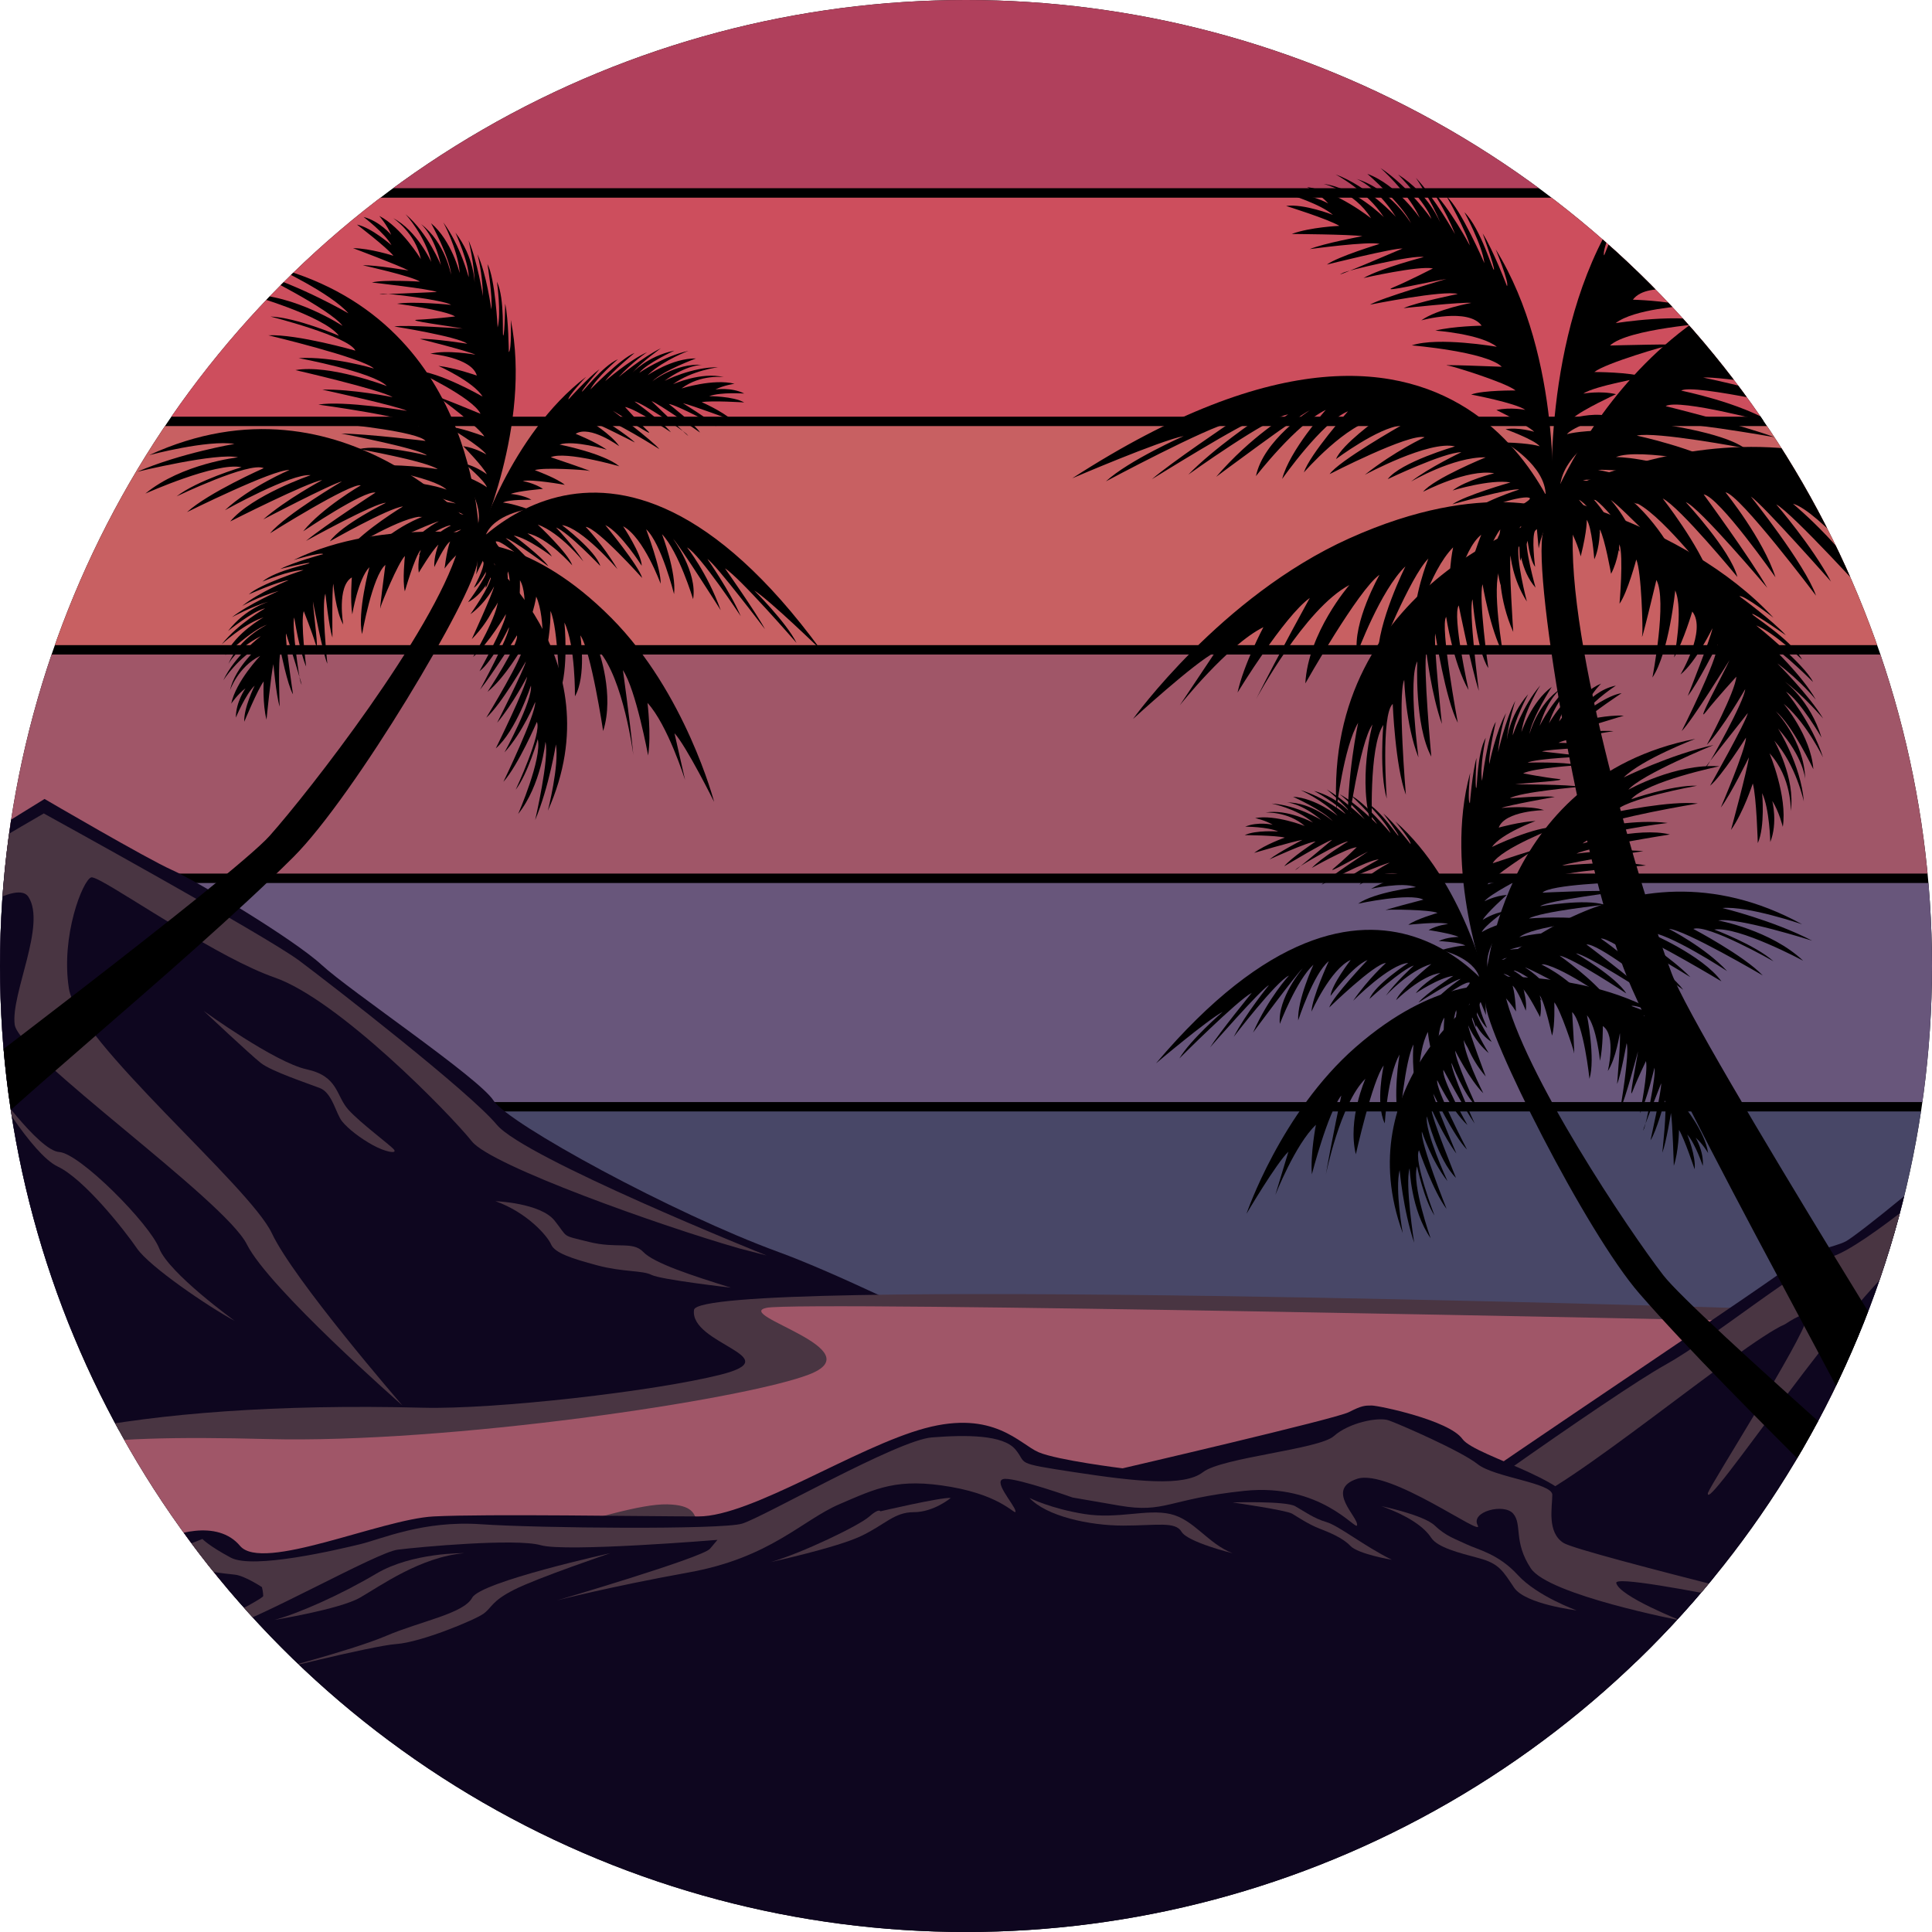 <?xml version="1.0" encoding="utf-8"?>
<svg xmlns="http://www.w3.org/2000/svg" enable-background="new 0 0 2719.2 2719.2" viewBox="0 0 2719.2 2719.2">
  <rect display="none" height="3547" width="5320" x="-1300.4" y="-413.9"/>
  <defs>
    <circle cx="1359.6" cy="1359.6" id="a" r="1359.6"/>
  </defs>
  <clipPath id="b">
    <use href="#a" overflow="visible"/>
  </clipPath>
  <circle clip-path="url(#b)" cx="1359.6" cy="1359.6" r="1359.6"/>
  <rect clip-path="url(#b)" fill="#b0405c" height="308.3" width="3206.3" x="3.7" y="-43.4"/>
  <rect clip-path="url(#b)" fill="#cd4e5d" height="308.3" width="3206.3" y="278.2"/>
  <rect clip-path="url(#b)" fill="#c86062" height="308.3" width="3206.3" x="-3.7" y="599.7"/>
  <rect clip-path="url(#b)" fill="#a05668" height="308.3" width="3206.3" x="-7.3" y="921.2"/>
  <rect clip-path="url(#b)" fill="#68567b" height="308.3" width="3257.8" x="-62.4" y="1242.8"/>
  <rect clip-path="url(#b)" fill="#484767" height="308.3" width="3206.3" x="-14.7" y="1564.3"/>
  <g clip-path="url(#b)">
    <path d="M1040.2,1757.1c-97.9-25.9-350.8-97-396.9-150.4c-57.4-66.5-178.7-156.5-208-185.8&#xD;&#xA;					c-29.3-29.3-121.3-64.6-156.5-78.2c-35.2-13.7-150.6-107.6-150.6-107.6l13,4.8c41.5,21.6,167.9,109.2,245.2,136.1&#xD;&#xA;					c90,31.3,246.5,191.6,277.8,230.8C691.5,1640.8,930.5,1725.6,1040.2,1757.1z" fill="#432802"/>
    <path d="M566.3,1978.3L566.3,1978.3c-4.7-5.4-153-177-183.8-242.5c-31.3-66.5-273.9-270-285.6-344.3&#xD;&#xA;					c-11.7-74.3,19.6-152.6,31.3-156.5c0,0-35.2,118.7-23.5,146.1c11.7,27.4,116.1,155.2,206.1,250.4&#xD;&#xA;					c90,95.2,97.8,130.4,112.2,152.6C437.2,1806,564.4,1975.6,566.3,1978.3z" fill="#432802"/>
    <path d="M-1086.6,1925.5c0,0,175.4-132.4,192.4-148c17-15.6,460.4-310.4,469.5-322.1&#xD;&#xA;						c9.1-11.7,51.5-18.3,67.8-26.7c16.3-8.5,139.9-108.6,165.3-137.9c25.4-29.3,154.5-102.7,170.2-113.5&#xD;&#xA;						c15.6-10.8,84.1-52.8,84.1-52.8s143.8,84.1,179,99.8c35.2,15.6,172.1,97.8,211.3,134c39.1,36.2,221.1,158.5,241.6,190.7&#xD;&#xA;						c20.5,32.3,253.3,159.2,401,213.1s499.8,239.8,499.8,239.8l-2848.3,23.5C-1252.9,2025.3-1108.2,1927.5-1086.6,1925.5z" fill="#0e061f"/>
    <path d="M286.7,1422.8c0,0,99.8,72.4,144.8,82.2c45,9.8,41.1,37.1,58.7,56.7c17.6,19.6,60.6,50.9,64.6,56.7&#xD;&#xA;						c3.9,5.9-12.7,2.9-30.3-6.8c-17.6-9.8-34.2-22.5-43-33.3c-8.8-10.8-13.7-40.1-31.3-46.9c-17.6-6.8-68.5-23.7-83.1-35.3&#xD;&#xA;						C352.2,1484.4,286.7,1422.8,286.7,1422.8z" fill="#493542"/>
    <path d="M1078.9,1767L1078.9,1767c-1.1-0.3-15.6-3.9-38.6-10c-109.8-31.4-348.7-116.3-376-150.4&#xD;&#xA;						c-31.3-39.2-187.8-199.5-277.8-230.8c-77.3-26.9-203.7-114.4-245.2-136.1c-6.8-3.6-11.3-5.3-13-4.8&#xD;&#xA;						c-11.7,3.9-43,82.2-31.3,156.5c11.7,74.3,254.3,277.8,285.6,344.3c30.8,65.5,179.2,237.1,183.8,242.4l0.1,0.1c0,0,0,0,0,0&#xD;&#xA;						c-2.9-2.5-188-164.8-219.1-226.9c-31.3-62.6-320.8-266.1-326.7-309.1c-5.8-43,45-140.8,19.2-180&#xD;&#xA;						c-25.7-39.1-212.9,121.3-299,176.1c-86.1,54.8-297.3,379.5-291.6,344.3c4.8-13.3,133.1-215,139-245.4c1.9-10-11.2-4.7-30.5,8&#xD;&#xA;						c-60.9,26.2-314.9,241.5-374.2,253.1c-59.5,11.6-242.9,121.7-248.6,125.1l-0.1,0.1c78.3-66.6,383.4-281.7,453.8-320.8&#xD;&#xA;						c70.4-39.1,191.7-140.9,234.7-152.6c43-11.7,187.8-133,211.3-160.7c23.5-27.7,226.9-144.5,226.9-144.5s313,172.2,359.9,207.4&#xD;&#xA;						c46.9,35.2,238.7,183.9,277.8,230.8C738.2,1629.8,1073.3,1764.8,1078.9,1767z" fill="#493542"/>
    <path d="M-89.6,1401.9c-4.6-3.1-103,44.3-106.9,66.5c-3.9,22.2-36.5,62.4-43,76.9c-6.5,14.4-91.3,180-134.3,221.8&#xD;&#xA;						c-43,41.7,45.6-20.9,65.2-54.8c19.6-33.9,80.9-151.4,97.8-167c17-15.6,28.7-50.8,39.1-71.7C-161.3,1452.8-70,1415-89.6,1401.9z" fill="#493542"/>
    <path d="M-14.6,1522.1c0,0,58.7,102.2,95.9,119.8c37.2,17.6,93.9,89.5,111.5,115.2c17.6,25.7,101,82.4,137.6,102&#xD;&#xA;						c0,0-92.6-67-106.3-102c-13.7-35-111.8-133.9-140.8-135.7C54.2,1619.6-14.6,1522.1-14.6,1522.1z" fill="#493542"/>
    <path d="M-105.6,1538.8c0,0-62.6,115.2-74.3,144.7c-11.7,29.5-190.1,180.1-251.5,201.6s-157.3,86.1-182.7,90&#xD;&#xA;						c-25.4,3.9,91.9-23.5,135-41.1c43-17.6,78.6-41.1,117.5-56.7c39-15.6,127-100.5,150.5-116.8&#xD;&#xA;						C-187.7,1744.2-109.5,1597.4-105.6,1538.8z" fill="#493542"/>
    <path d="M697.3,1690.6c0,0,63.2,2.4,83.2,27.3c20,25,8.3,20,48.3,30c39.9,10,61.6-1.5,76.6,14.2&#xD;&#xA;						c15,15.7,68.2,33.1,123.2,50.2c0,0-98.2-11.2-111.5-17.9c-13.3-6.7-39.9-3.7-76.6-13.5c-36.6-9.8-59.9-17.6-64.9-29.5&#xD;&#xA;						C770.5,1739.5,741.8,1706.4,697.3,1690.6z" fill="#493542"/>
  </g>
  <path clip-path="url(#b)" d="M2435,1840.7c0,0-1451.5-45.4-1458.2,2.9c-6.6,48.3,135.5,66.4,37.3,91.2c-92.7,23.4-317.3,49.1-418.8,46.5&#xD;&#xA;				c-828.8-21.3-986.9,261.3-123.4,272.7c484.7,6.4,1418.5,39.3,1500.6,29.5S2939.9,2009.1,2435,1840.7z" fill="#493542"/>
  <path clip-path="url(#b)" d="M2454.5,1859c0,0-1328.4-28.5-1375.7-18.3c-47.3,10.1,152.8,58.6,59.2,94.1&#xD;&#xA;				c-93.6,35.5-506.7,97.2-761.6,90.6c-255-6.7-384,7.8-391.1,85.9c-6.1,68.3,338.5,131.3,505,111.6&#xD;&#xA;				c171.7-20.3,375.4-107.1,448.6-105.6s9,52.5,89.5,41.5c80.5-11,206.4-45.2,274.2-47.5c67.8-2.2,265.2,50.6,344,0&#xD;&#xA;				s285.6-74.6,333.7-76.5c48.1-1.9,78.3,38.3,157.7,82.2c79.4,43.9,317.7-51.5,357.6-116.4S2454.5,1859,2454.5,1859z" fill="#a05668"/>
  <g clip-path="url(#b)">
    <path d="M1867.9,2244.1c0,0,175.4-132.4,192.4-148c17-15.6,460.4-310.4,469.5-322.1c9.1-11.7,51.5-18.3,67.8-26.7&#xD;&#xA;					s139.9-108.6,165.3-137.9c25.4-29.3,154.5-102.7,170.2-113.5c15.6-10.8,84.1-52.8,84.1-52.8s143.8,84.1,179,99.8&#xD;&#xA;					c35.2,15.6,172.1,97.8,211.3,134c39.1,36.2,221.1,158.5,241.6,190.7c20.5,32.3,253.3,159.2,401,213.1&#xD;&#xA;					c147.7,53.9,499.8,239.8,499.8,239.8l-2848.3,23.5C1701.6,2343.9,1846.4,2246.1,1867.9,2244.1z" fill="#0e061f"/>
    <path d="M3241.2,1741.4c0,0,99.8,72.4,144.8,82.2c45,9.8,41.1,37.1,58.7,56.7c17.6,19.6,60.6,50.9,64.6,56.7&#xD;&#xA;					c3.9,5.9-12.7,2.9-30.3-6.8c-17.6-9.8-34.2-22.5-43-33.3c-8.8-10.8-13.7-40.1-31.3-46.9c-17.6-6.8-68.5-23.7-83.1-35.3&#xD;&#xA;					C3306.7,1803,3241.2,1741.4,3241.2,1741.4z" fill="#493542"/>
    <path d="M4033.4,2085.6L4033.4,2085.6c-1.1-0.3-15.6-3.9-38.6-10c-109.8-31.4-348.7-116.3-376-150.4&#xD;&#xA;					c-31.3-39.2-187.8-199.5-277.8-230.8c-77.3-26.9-203.7-114.4-245.2-136.1c-6.8-3.6-11.3-5.3-13-4.8&#xD;&#xA;					c-11.7,3.9-43,82.2-31.3,156.5c11.7,74.3,254.3,277.8,285.6,344.3c30.8,65.5,179.2,237.1,183.8,242.4l0.1,0.1c0,0,0,0,0,0&#xD;&#xA;					c-2.9-2.5-188-164.8-219.1-226.9c-31.3-62.6-320.8-266.1-326.7-309.1c-5.8-43,45-140.8,19.2-180&#xD;&#xA;					c-25.7-39.1-212.9,121.3-299,176.1c-86.1,54.8-297.3,379.5-291.6,344.3c4.8-13.3,133.1-215,139-245.4c1.9-10-11.2-4.7-30.5,8&#xD;&#xA;					c-60.9,26.2-314.9,241.5-374.2,253.1c-59.5,11.6-242.9,121.7-248.6,125.1l-0.1,0.1c78.3-66.6,383.4-281.7,453.8-320.8&#xD;&#xA;					c70.4-39.1,191.7-140.9,234.7-152.6c43-11.7,187.8-133,211.3-160.7c23.5-27.7,226.9-144.5,226.9-144.5s313,172.2,359.9,207.4&#xD;&#xA;					c46.9,35.2,238.7,183.9,277.8,230.8C3692.7,1948.3,4027.8,2083.4,4033.4,2085.6z" fill="#493542"/>
    <path d="M2864.9,1720.5c-4.6-3.1-103,44.3-106.9,66.5c-3.9,22.2-36.5,62.4-43,76.9s-91.3,180-134.3,221.8&#xD;&#xA;					c-43,41.7,45.6-20.9,65.2-54.8c19.6-33.9,80.9-151.4,97.8-167s28.7-50.8,39.1-71.7C2793.2,1771.4,2884.5,1733.5,2864.9,1720.5z" fill="#493542"/>
    <path d="M2939.9,1840.7c0,0,58.7,102.2,95.9,119.8c37.2,17.6,93.9,89.5,111.5,115.2s101,82.4,137.6,102&#xD;&#xA;					c0,0-92.6-67-106.3-102c-13.7-35-111.8-133.9-140.8-135.7C3008.7,1938.2,2939.9,1840.7,2939.9,1840.7z" fill="#493542"/>
    <path d="M2848.9,1857.3c0,0-62.6,115.2-74.3,144.7c-11.7,29.5-190.1,180.1-251.5,201.6&#xD;&#xA;					c-61.4,21.5-157.3,86.1-182.7,90c-25.4,3.9,91.9-23.5,135-41.1c43-17.6,78.6-41.1,117.5-56.7c39-15.6,127-100.5,150.5-116.8&#xD;&#xA;					C2766.8,2062.7,2845,1916,2848.9,1857.3z" fill="#493542"/>
    <path d="M3651.8,2009.1c0,0,63.2,2.4,83.2,27.3c20,25,8.3,20,48.3,30c39.9,10,61.6-1.5,76.6,14.2&#xD;&#xA;					s68.2,33.1,123.2,50.2c0,0-98.2-11.2-111.5-17.9c-13.3-6.7-39.9-3.7-76.6-13.5c-36.6-9.8-59.9-17.6-64.9-29.5&#xD;&#xA;					S3696.3,2025,3651.8,2009.1z" fill="#493542"/>
  </g>
  <g clip-path="url(#b)">
    <path d="M672.7,762.3c0,0,76.1-163.8,46.2-312.1c0,0,1.5,42.8-2.8,45.3c0,0-0.3-46.2-5.1-68.1c0,0-0.5,41.8-2.6,44.7&#xD;&#xA;					c-2,2.9,2.7-50.8-9-75.7c0,0,6.3,44.1,1,64.5c0,0-3.5-69.4-14.3-89.2c0,0,7.6,46.8,5.4,63.7c0,0-6.7-50.2-19.6-77.7&#xD;&#xA;					c0,0,7.3,26.2,7.8,59c0,0-7.7-49-20.2-78.3c0,0,8.4,34.5,8.5,60.1c0,0-0.2-36.2-27-71.1c0,0,19.6,43.8,18.6,62.8&#xD;&#xA;					c0,0-11.3-44.3-35.7-77.2c0,0,19.5,36,22.8,68c0.1,1.1,0.2,2.3,0.3,3.4c0,0-11.4-46-40.3-70.2c0,0,26.6,48.3,28.2,72.7&#xD;&#xA;					c0,0-8.1-45.7-42.6-71.8c0,0,18.8,15.4,28.3,58.2c0,0-18-45-49.8-71.8c0,0,28.2,31,36.2,67.2c0,0-20.2-44.3-53.6-61.6&#xD;&#xA;					c0,0,31.4,20.7,38.9,57.5c0,0-27.5-44.9-58.5-60.7c0,0,11.4,13.2,16.8,26.7c0,0-16.3-19.5-38.9-25.2c0,0,29.8,22.5,39.3,39.7&#xD;&#xA;					c0,0-28.3-24.8-48.6-29c0,0,41.6,31.7,51.3,43.9c0,0-32.9-10.6-56.8-10.7c0,0,64.4,24.1,78.2,31.5c0,0-46.7-8-64.4-7.4&#xD;&#xA;					c0,0,69.4,15.4,80.4,23c0,0-51.9-3.2-67.7,1.2c0,0,81.7,9,91.5,13.4c0,0-101.9,4.7-76.5,2.3c6.1-0.6,85.6,8.7,96.6,15.8&#xD;&#xA;					c0,0-52.6-5.4-76.2-1.6c0,0,67.3,8.9,81.8,17.9c0,0-32.5,3.8-52.5,4.6c-19.9,0.8,46.7,9.1,63.1,12.5c0,0-80.9-5.7-96.3-3&#xD;&#xA;					c0,0,89.3,14.1,102.7,24.3c0,0-50-7.8-66.6-6.7c0,0,68.4,17.1,78.1,22.1c0,0-41-7.3-63.4-1.3c0,0,58.1,5,65.4,30.7&#xD;&#xA;					c0,0-31.9-11.2-54-13.6c0,0,49.6,22.3,62.1,43.2c0,0-61.3-35.4-94.7-36.5c0,0,80.8,37.5,91.8,60.7c0,0-76-31.4-58.8-22.8&#xD;&#xA;					c3.6,1.8,56.7,41.9,64.2,54.7c0,0-35.9-13.7-51.5-13.8c0,0,46.3,27.5,54.3,39.2c0,0-15.6-9.5-32.5-11.7c0,0,28,28.7,33.2,39.5&#xD;&#xA;					c0,0-15.8-11.7-31-14.6c0,0,28.3,23.7,31.1,33c0,0-7.7-6.7-37.4-18.7c0,0,36.4,42.1,23.3,75.8&#xD;&#xA;					C658.2,776.6,672.7,762.3,672.7,762.3z"/>
    <path d="M660.9,764c0,0,88.1-6.5,199.6,105.8c104.4,105.1,144.6,258.8,144.6,258.8s-39.5-79.2-55.8-96.6l14.9,65.7&#xD;&#xA;					c0,0-24.4-77.5-52.9-108.4c0,0,5.5,43.8,0.9,74c0,0-17.1-92.6-35.5-120.1c0,0,9.3,65.6,14.7,119.5c0,0-13.7-107.2-48.9-147.1&#xD;&#xA;					c0,0,22.8,62.3,6.4,113.3c0,0-17-112.8-32.1-134.7c0,0,8.8,57.2-7.6,85.8c0,0,0.8-71.2-14.8-103.8c0,0,6.5,66.2-7.1,99.8&#xD;&#xA;					c0,0-1.4-91.4-12.5-116.1c0,0,1,44.9-12.6,74c0,0,6.9-61.7-7.5-94.2c0,0-5.2,34.2-20.4,54.9c0,0,10.8-55.5-2.5-78&#xD;&#xA;					c0,0,1.5,58.9-14.3,89.1c0,0,4.2-82.4-2.5-101.5c0,0-6.9,38.1-22.1,55.4c0,0,8.8-54.6,2.9-66.6c0,0-7.2,27.3-12.3,34.6&#xD;&#xA;					c0,0,1.8-33.1-2.7-40.9l-10.7,21.8c0,0,5.7-29.1-4.9-35.3C654.7,766.8,660.9,764,660.9,764z"/>
    <path d="M642.2,796c0,0,209.1-296.6,513.1,118.6c0,0-71.5-69.5-93.7-83.5c0,0,44.9,44.5,59.5,73.8c0,0-80.1-92.4-100.7-104.9&#xD;&#xA;					c0,0,43.8,62.1,56.3,85.6c0,0-69.7-92.1-81-98.7c0,0,31.6,44.8,46.9,80.4c0,0-57.2-86.7-75.6-96.8c0,0,28.2,35,47.4,88.4&#xD;&#xA;					c0,0-57.9-91.3-67.1-100.6c0,0,34.6,46.8,28.2,85c0,0-20.1-66.6-43.7-91.4c0,0,20.5,53.8,16.9,84.3c0,0-17.8-71.3-39.3-91.3&#xD;&#xA;					c0,0,21.4,56.4,20.4,76.7c0,0-23.8-65.3-52.8-80.9c0,0,25.9,38.9,26.2,55.6c0,0-29.8-47-51.3-57.3c0,0,48.2,58.6,51.9,74.5&#xD;&#xA;					c0,0-62.8-70.3-79.5-72c0,0,24.5,25.1,44.7,59.5c0,0-50-58.2-78-61.9c0,0,47.5,35.9,53.9,57.5c0,0-45.3-47.6-62.3-54.2&#xD;&#xA;					c0,0,26.3,27.5,38.4,47.8c0,0-32.2-40.4-64.2-51.9c0,0,43.2,40.4,48.6,57.4c0,0-35-39.7-63-45c0,0,25.6,17.8,34.4,32.6&#xD;&#xA;					c0,0-32.8-25.5-53.8-29.6c0,0,39.7,29.7,48.9,43.4c0,0-51.3-38.2-60.2-39.7c0,0,35.5,28.2,41.5,45c0,0-31-29.8-48.9-38.8&#xD;&#xA;					c-0.8-0.4-1.6-0.8-2.3-1.1c-17.3-7.3,24.1,30.6,26.2,46.8c0,0-22.8-31.4-37.5-37.1c0,0,27.9,28.9,23.5,44.1&#xD;&#xA;					c0,0-21.4-35.8-30.7-41.5c0,0,12,23.6,8.1,41.6c0,0-8.5-25.9-17.7-33.9c0,0-19.2,19.8-25,22.9C642.9,808.6,642.2,796,642.2,796z"/>
    <path d="M674.8,770.3c0,0,8-314.5-286.8-394c0,0,77.2,35.9,102.4,64.7c0,0-66.5-38.7-130.1-57.5c0,0,104.2,51.2,121.9,75.2&#xD;&#xA;					c0,0-66.4-44-132.8-44.4c0,0,105.5,29.5,127.6,58.2c0,0-59.8-25.7-96.4-27c0,0,110.2,27.8,119.6,48c0,0-81.8-23.4-122.6-21.6&#xD;&#xA;					c0,0,132,31.5,148.7,46.8c0,0-57.6-17.4-106-14.7c0,0,105.4,19.7,124.2,39.4c0,0-80.8-31-128.7-22.5c0,0,120.2,27.7,136.7,38.1&#xD;&#xA;					c0,0-57.1-11.7-99-10.6c0,0,105.2,22.8,119.3,29.9c0,0-89.9-14.9-124.7-8.8c0,0,133.1,18,141.4,30c0,0-62.6-10.7-103.7-2.2&#xD;&#xA;					c0,0,102.8,10.3,113.1,23.3c0,0-82.2-10-118.6-10.4c0,0,109.9,21.1,120.6,30.8c0,0-66.8-16.3-95.3-8.9c0,0,93.8,16.9,110.5,28.2&#xD;&#xA;					c0,0-61.4-9.6-98-3c0,0,90.9,13.3,110.5,31.9c0,0-37.8-14.5-86.8-9.6c0,0,87.2,22.5,99.7,29.1c0,0-31.4-7.7-66.4,1.5&#xD;&#xA;					c0,0,61.9,3.7,77.4,14.3c0,0-34.9-9.6-63.2,2.7c0,0,58.4,2.7,68.6,10.6c0,0-29.1-6.6-41.5-2.3c0,0,40,7.6,47,15.6&#xD;&#xA;					c7,8-0.5,14.5,0.6,17.5C665.1,771.7,672.6,777.6,674.8,770.3z"/>
    <path d="M-120.2,1571.5c0,0,449.4-338.5,499.8-395.2c55.6-62.5,229.4-285.5,264.9-402.7c0,0,32.5-30.2,27.5,16.9&#xD;&#xA;					c-5,47-173,330-259.3,416c-156,155.4-453.5,392.9-469.9,428.5L-120.2,1571.5z"/>
    <path d="M706.1,755.2c0,0-166.1-29.5-292.8,33c0,0,38.3-11.6,41.5-8.3c0,0-41.6,11.3-60.3,20.9c0,0,37.9-9.5,41-8.4&#xD;&#xA;					c3.1,1.1-46.5,9.7-66.2,26.2c0,0,38.3-16.2,58-16.3c0,0-61.8,19.8-77.1,34.3c0,0,40.4-18.1,56.2-20.1c0,0-43.7,18.1-65.5,36.4&#xD;&#xA;					c0,0,21.9-12.9,51.4-21.2c0,0-42.4,18.7-65.8,37c0,0,29.1-15.9,52.2-22c0,0-32.6,8.8-57.7,41.4c0,0,34.8-28.2,52.2-31.9&#xD;&#xA;					c0,0-37.3,20.8-61.2,50.7c0,0,27.9-26.2,55.9-36.9c1-0.4,2-0.7,3-1.1c0,0-38.8,21.3-53.8,53.2c0,0,37.3-35.6,58.9-42.9&#xD;&#xA;					c0,0-39.3,18.2-54.6,55.6c0,0,9.4-20.7,45.8-39.5c0,0-36.3,27-52.9,62.2c0,0,21.2-32.9,52-48.7c0,0-35.2,28.8-42.7,63.1&#xD;&#xA;					c0,0,11.2-33.3,42.6-48.8c0,0-34,35.5-40.8,67.3c0,0,9.1-13.5,20.1-21.6c0,0-13.7,19.4-13.5,41.2c0,0,13.2-32.3,26.4-45&#xD;&#xA;					c0,0-15.6,31.5-14.6,50.8c0,0,18.7-45.1,27.3-56.8c0,0-1.7,32.3,4,53.9c0,0,6.3-63.9,9.7-78.2c0,0,3.9,44,8.8,59.9&#xD;&#xA;					c0,0-2.7-66.3,1.5-78.1c0,0,9.5,47.6,17.3,60.8c0,0-11.4-75.9-9.8-85.8c0,0,28.7,90.9,20.4,68.5c-2-5.3-12.6-79.4-8.9-91&#xD;&#xA;					c0,0,7.7,48.8,16.8,69.2c0,0-8.1-62.8-3.4-78.1c0,0,11.3,28.4,16.7,46.3c5.5,17.8-3-44.4-3.8-59.9c0,0,14.2,74.4,20.3,87.7&#xD;&#xA;					c0,0-8.7-84-2.7-98.6c0,0,4.9,47,9.9,61.7c0,0-0.9-65.8,1.2-75.8c0,0,3.3,38.8,14,57.6c0,0-9.4-53.7,12.1-66.4&#xD;&#xA;					c0,0-2.5,31.5,0.6,52c0,0,8.2-50.1,24.1-66.4c0,0-17.3,63.8-10.3,94.2c0,0,14.5-82,32.8-97.4c0,0-10.1,76.1-6.5,58.5&#xD;&#xA;					c0.8-3.7,24.2-61.2,34-71.1c0,0-3.8,35.7-0.1,49.8c0,0,13.8-48.4,22.4-58.4c0,0-4.9,16.4-2.8,32.1c0,0,19.2-32.2,27.7-39.4&#xD;&#xA;					c0,0-6.8,17.1-5.8,31.5c0,0,14.6-31.2,22.3-36c0,0-4.2,8.5-7.9,38.2c0,0,29.3-43,62.9-39.2C722.5,764.8,706.1,755.2,706.1,755.2&#xD;&#xA;					z"/>
    <path d="M682.5,759.6c0,0-195.3-246.7-472.6-119c0,0,82.3-21.9,120.1-15.8c0,0-75.8,12.9-136.8,39.2c0,0,112.8-27.4,141.8-20.3&#xD;&#xA;					c0,0-79.2,8.7-130.4,51c0,0,99.9-44.8,135.3-37.1c0,0-62.4,18.5-91.3,41c0,0,102.4-49.2,122.6-39.7c0,0-77.8,34.4-108,61.9&#xD;&#xA;					c0,0,121.5-60.4,144.2-59.3c0,0-55.4,23.5-90.8,56.6c0,0,93.6-52.3,120.6-49.3c0,0-81.9,27.9-113.2,65.1&#xD;&#xA;					c0,0,110-55.7,129.4-58.2c0,0-51.3,27.6-82.8,55.3c0,0,95.4-49.9,110.8-53.5c0,0-78.6,46.1-101.4,73.1&#xD;&#xA;					c0,0,113.8-71.4,127.8-67.5c0,0-54.9,31.9-81.1,64.7c0,0,85.6-57.9,101.8-54.5c0,0-69.6,44.9-97.8,68c0,0,97.9-54.1,112.4-53.6&#xD;&#xA;					c0,0-61.7,30.2-78.9,54.2c0,0,82.8-47.1,103-49.1c0,0-53.3,32-77.2,60.5c0,0,78.3-48,105.3-46.2c0,0-38.3,13.1-72.8,48.2&#xD;&#xA;					c0,0,81.4-38.6,95.2-41.6c0,0-29,14.1-50,43.6c0,0,49.9-36.8,68.6-38.5c0,0-33,15-46.8,42.5c0,0,46.6-35.4,59.5-35.8&#xD;&#xA;					c0,0-26.5,13.6-33.4,24.8c0,0,35.6-19.8,46.1-18.1c10.5,1.7,8.9,11.5,11.7,13.1C676,766.8,685.5,766.6,682.5,759.6z"/>
    <path d="M674.7,775.3c0,0,193.1,149.4,96.4,365.7c0,0,16.3-64,11.3-93.3c0,0-9.3,59-29.2,106.5c0,0,20.3-87.8,14.5-110.2&#xD;&#xA;					c0,0-6.1,61.5-38.4,101.6c0,0,33.9-77.9,27.6-105.3c0,0-13.8,48.5-31.1,71.2c0,0,37.3-79.9,29.8-95.4c0,0-26,60.7-47.1,84.3&#xD;&#xA;					c0,0,45.8-94.8,44.8-112.4c0,0-17.8,43.2-43.2,70.9c0,0,39.8-73,37.2-94c0,0-20.9,63.8-49.5,88.4c0,0,42.3-85.9,44.1-100.9&#xD;&#xA;					c0,0-21,40.1-42.2,64.8c0,0,37.9-74.5,40.5-86.4c0,0-35.1,61.4-55.8,79.3c0,0,54.4-88.9,51.3-99.8c0,0-24.3,42.9-49.5,63.4&#xD;&#xA;					c0,0,44.2-66.9,41.4-79.5c0,0-34.3,54.4-51.9,76.4c0,0,41.2-76.4,40.6-87.7c0,0-22.9,48.2-41.4,61.7c0,0,35.9-64.7,37.2-80.3&#xD;&#xA;					c0,0-24.4,41.6-46.3,60.4c0,0,36.6-61.2,35-82.1c0,0-9.8,29.9-36.8,56.9c0,0,29.2-63.5,31.4-74.2c0,0-10.7,22.6-33.4,39.2&#xD;&#xA;					c0,0,28.1-39.1,29.3-53.6c0,0-11.4,25.7-32.6,36.7c0,0,27-36.4,27.2-46.5c0,0-10.3,20.7-19,26.1c0,0,15-27.8,13.6-35.9&#xD;&#xA;					c-1.4-8.1-9-6.8-10.2-9C669.1,780.4,669.2,773,674.7,775.3z"/>
    <path d="M671.1,766c0,0,46.5-153.8,153.9-235.7c0,0-26.3,27.8-24.9,31.9c0,0,27.5-30.7,43.7-42.6c0,0-24.3,28.3-24.7,31.4&#xD;&#xA;					c-0.4,3.1,28.3-35.6,50.6-45.4c0,0-30.2,25.9-38.8,42.6c0,0,43.3-44.4,62.2-51.4c0,0-32.7,26.9-41.2,39.5&#xD;&#xA;					c0,0,34.1-29.7,58.9-40.6c0,0-20.3,13.3-40.1,35c0,0,34.1-28.3,59.6-40.6c0,0-26,18.2-41.1,35.3c0,0,21.5-24.1,59.9-31.9&#xD;&#xA;					c0,0-38.8,17.9-49.4,31.2c0,0,33.7-23.1,69.3-30.9c0,0-34.2,12.8-55.3,32.2c-0.8,0.7-1.5,1.4-2.2,2.1c0,0,34.7-24.1,68.1-23.6&#xD;&#xA;					c0,0-46.1,16.9-61.6,32.3c0,0,32.3-25.9,70.5-23.3c0,0-21.6-0.6-53.1,22.5c0,0,38.5-19.6,75.4-19.1c0,0-36.9,4.3-63.6,23.9&#xD;&#xA;					c0,0,39.5-17.9,71.8-10c0,0-33-4.4-59.7,15.9c0,0,44.7-14.1,74.5-6.6c0,0-15.3,2.2-26.9,8.1c0,0,22.3-3.6,40.6,5.7&#xD;&#xA;					c0,0-33-2.3-49.4,3.7c0,0,33.4-0.1,49.3,8.8c0,0-46.2-2.9-59.8-0.4c0,0,28,12.1,43.9,25.9c0,0-56.8-21.3-70.3-24.4&#xD;&#xA;					c0,0,35.6,21.8,46.9,32.5c0,0-54.9-30-66.8-31.4c0,0,36.2,28,44,40.2c0,0-59.3-41.5-68.3-44.2c0,0,64.6,62.4,49.2,46.1&#xD;&#xA;					c-3.7-3.9-61.7-43.9-73.2-45.6c0,0,37.9,27,51.3,43.3c0,0-49.7-33.2-64.6-35.6c0,0,19.2,21.5,31.9,33.6&#xD;&#xA;					c12.7,12.1-36.3-21.1-49-28.3c0,0,56.9,43.2,65.4,54c0,0-67.3-42.5-82.3-43.5c0,0,37.6,23.8,47.9,34.2c0,0-55.3-28.3-64.7-30.7&#xD;&#xA;					c0,0,31.4,19,42.7,36c0,0-41.4-30.4-61.4-17.5c0,0,27.7,11.1,43.8,22.3c0,0-45.9-13.9-66.5-7.2c0,0,61.4,11.9,84.2,30.6&#xD;&#xA;					c0,0-75.6-21.9-96.5-12.8c0,0,68.8,23.2,52.3,18.9c-3.5-0.9-62.2-5-74.8-0.7c0,0,31.9,11.7,42.2,20.7c0,0-46.9-8.5-59.1-5.3&#xD;&#xA;					c0,0,16,2.7,28.4,11c0,0-35.5,2.9-45.3,7.1c0,0,17.4,1.3,29.1,8.2c0,0-32.7-0.6-40.1,4c0,0,9,0,35.7,9.2c0,0-49,7-60.2,37.2&#xD;&#xA;					C672.2,784,671.1,766,671.1,766z"/>
  </g>
  <g clip-path="url(#b)">
    <path d="M2184.6,713.3c0,0-16.9-240.9,91.3-411.8c0,0-22.3,52.7-18.1,57.9c0,0,22.4-57.5,38.9-82.6c0,0-19.3,52.4-18.1,57.1&#xD;&#xA;					c1.1,4.6,20.9-64.8,47.3-90.2c0,0-28.9,52.1-32,80.1c0,0,37.5-84.9,60.5-104.6c0,0-31.8,54.8-37.1,76.9c0,0,32.3-59.5,61.7-87.7&#xD;&#xA;					c0,0-21.7,29.3-38,70c0,0,33.1-57.5,62.6-88.1c0,0-27,39.1-39.3,71c0,0,17.5-45.1,67.7-75.9c0,0-45.4,45.3-53.3,69.5&#xD;&#xA;					c0,0,35.3-50,81.5-79.4c0,0-41.6,35.7-60.9,74c-0.7,1.4-1.4,2.8-2,4.1c0,0,36.2-52,83.8-68.5c0,0-56.3,47.7-69.9,77.3&#xD;&#xA;					c0,0,31.9-53.2,87.4-69.3c0,0-30.9,10.3-63.2,59.2c0,0,44-47.6,96.5-65.9c0,0-50,25.2-77.2,66.6c0,0,46.4-45.7,96.3-51.3&#xD;&#xA;					c0,0-49.1,10.9-76,53.3c0,0,55.7-43,102-47.8c0,0-20.6,11-33.7,25.3c0,0,29.7-16.6,60.6-12.9c0,0-48,13.9-68.1,30.8&#xD;&#xA;					c0,0,47.2-17.5,74.6-13.1c0,0-67.1,19.8-85,30.3c0,0,46.2,2.5,76.1,13.8c0,0-91.9-0.7-112.7,2c0,0,62.1,12.3,83.9,21.5&#xD;&#xA;					c0,0-94-13.9-111.4-9.7c0,0,66.3,20.8,84,33.8c0,0-106.4-27.8-120.6-27c0,0,125,54.6,94.4,39.4c-7.3-3.6-111.1-29.9-128.2-26.4&#xD;&#xA;					c0,0,68.2,18.4,95.9,34.4c0,0-88.2-21-110.7-16.7c0,0,38.8,20.3,63.3,30.8c24.5,10.5-62.7-10.9-84.7-14.5&#xD;&#xA;					c0,0,103.8,31.5,121.7,42.2c0,0-118.2-25.1-139.9-18.7c0,0,66.1,14.1,86.3,23.4c0,0-93.6-11.2-108.1-9.8&#xD;&#xA;					c0,0,54.7,10.5,79.8,28.6c0,0-75-21.5-96.3,7.1c0,0,45.2,1.2,74,8.7c0,0-72.6,4.2-98.2,24.3c0,0,93.4-15,135.7-0.4&#xD;&#xA;					c0,0-118.8,8.2-143.7,31.9c0,0,109.9-2.9,84.3-0.4c-5.4,0.5-90.8,25.2-106.3,37.7c0,0,51.4,0,70.9,7.3c0,0-70.9,12.3-86.5,23.1&#xD;&#xA;					c0,0,24.1-4.4,46.1,0.8c0,0-48.7,22.5-60.3,33.5c0,0,25.3-7.1,45.7-3.5c0,0-46.6,16.1-54.6,26.4c0,0,12.8-4.7,55.6-5.5&#xD;&#xA;					c0,0-65.6,35.2-65.3,83.6C2195.8,738.1,2184.6,713.3,2184.6,713.3z"/>
    <path d="M2198.5,721.1c0,0-106.9-50.2-299.8,36.8c-180.5,81.4-304.1,254.1-304.1,254.1s87.2-80,115.8-94.1l-50,74.9&#xD;&#xA;					c0,0,67.5-85.1,117.8-110.1c0,0-27.7,52-36.4,92c0,0,65.5-107.5,101.7-133.1c0,0-43,77.5-75.5,142.2c0,0,68.2-127.3,131.2-160.4&#xD;&#xA;					c0,0-58.2,66.9-62,138.5c0,0,75.1-132.7,104.4-152.9c0,0-38.3,67.3-31.5,110.7c0,0,33-89.3,68-122.6c0,0-39.7,79.6-38.8,128&#xD;&#xA;					c0,0,45.4-113.5,71.1-139c0,0-22.6,55.6-19.6,98.4c0,0,20.8-80.3,54.4-114.1c0,0-9.9,45.2-0.8,78.3c0,0,13-74.5,40.4-96.1&#xD;&#xA;					c0,0-30,72.8-24.7,118.1c0,0,34.1-104.9,51.5-125.6c0,0-9.6,50.9,1.1,79.8c0,0,15-72.4,28.2-84.5c0,0-4,37.5-1.2,49&#xD;&#xA;					c0,0,13.6-42.2,22.9-49.9l3,32.4c0,0,6.8-39.1,23-41.8C2204.9,727.5,2198.5,721.1,2198.5,721.1z"/>
    <path d="M2206.5,770c0,0-119.6-470.3-697.4-96.8c0,0,122.5-52.7,156.9-59.5c0,0-77.2,34.1-109.5,63.8c0,0,144.1-77.1,175.9-83&#xD;&#xA;					c0,0-84.3,56.7-111.2,80c0,0,131-81.7,148.2-84.6c0,0-60.8,40.9-96.9,78.1c0,0,112.8-81,140.6-84.7c0,0-51.9,30.3-101.4,87.8&#xD;&#xA;					c0,0,115.8-86.4,131.8-93.6c0,0-65.5,41.9-75.8,92.6c0,0,56.9-73.5,98.3-93.2c0,0-51.3,57.4-61.4,97.2c0,0,56.3-80.5,92.6-95.2&#xD;&#xA;					c0,0-53.6,60.3-62.1,86.1c0,0,60.8-70.2,104.5-75.8c0,0-50.9,36.2-59.2,56.9c0,0,59.6-44.5,91.4-47.1c0,0-88.1,50.1-100.4,68.3&#xD;&#xA;					c0,0,112-57.8,133.7-51.9c0,0-42.6,19.7-84.2,52.9c0,0,90.2-48.8,126.9-40c0,0-76.4,22.1-94.7,46.1c0,0,79.3-37.9,103.7-37.9&#xD;&#xA;					c0,0-46,21.8-70.8,41.3c0,0,59.4-35,105-34.1c0,0-73.2,29.9-88.1,48.5c0,0,62.7-32.8,100.2-26.1c0,0-40.5,10-58.6,24.2&#xD;&#xA;					c0,0,53.1-16.2,81.4-11.3c0,0-63.7,18.2-81.8,30.8c0,0,82.3-23.2,94.1-20.8c0,0-57.8,18.3-73.3,36.4c0,0,53-22.4,79.6-25.1&#xD;&#xA;					c1.2-0.1,2.4-0.2,3.4-0.2c25.1-0.8-44.8,26.7-55.1,46c0,0,43.5-28.3,64.6-28.4c0,0-48.6,22.8-50.4,43.9c0,0,43.9-34.4,58.2-37.2&#xD;&#xA;					c0,0-26.2,23.8-30,48.1c0,0,23-28.2,38.3-33.8c0,0,14.5,33.9,20.3,40.5C2199.6,785.4,2206.5,770,2206.5,770z"/>
    <path d="M2178.1,722.3c0,0,140.1-396.6,546.3-355.1c0,0-113.6,8-158.7,32c0,0,101.5-16.6,190-9.7c0,0-154.6,14.2-188.1,35.8&#xD;&#xA;					c0,0,103.9-23.2,187,8c0,0-145.8-13.5-187.2,11.7c0,0,86.9-3.6,133.3,12.4c0,0-150.9-17.9-172.2,2.8c0,0,113.3,9.8,163.4,31.5&#xD;&#xA;					c0,0-179.9-23.7-208.1-12.6c0,0,80.2,5.7,139.4,32.3c0,0-141-25.7-173.9-10.1c0,0,115.7-0.2,171.4,33.3&#xD;&#xA;					c0,0-163.3-22.8-188.9-17.6c0,0,76.9,12.7,128.7,34.1c0,0-142.3-21.8-163.3-19.7c0,0,119.4,24.3,159.9,48.5&#xD;&#xA;					c0,0-174.8-41-190.9-30.1c0,0,83.3,16.6,130.5,46.7c0,0-133.3-36.2-152.4-24.9c0,0,107.5,26.7,153.1,43.7&#xD;&#xA;					c0,0-147.3-26.1-165.4-19.1c0,0,91.2,11.5,123.2,34.4c0,0-125.2-23.7-151.5-17.5c0,0,81.3,17.4,123.9,43.1&#xD;&#xA;					c0,0-119.8-26.8-153.2-12.9c0,0,54.2-0.1,113,29.5c0,0-119.7-13.6-138.4-11.3c0,0,42.8,5.3,82.2,33.5c0,0-79.1-24.9-103.4-19&#xD;&#xA;					c0,0,48.2,4.7,77.6,33.5c0,0-74.2-24.6-90.7-19.5c0,0,39.5,5.7,53,17c0,0-53.6-9.6-66.1-2.9c-12.6,6.7-6.3,18.4-9.2,21.6&#xD;&#xA;					C2189.5,728.6,2177.4,732.5,2178.1,722.3z"/>
    <path d="M2788.4,2102.4c0,0-399.6-637.2-435.5-732.1c-39.6-104.6-150.1-466-138.6-629.4c0,0-26.2-53.2-42.4,7.9&#xD;&#xA;					c-16.2,61.1,58.5,494.7,125.2,643.2c120.5,268.6,378.8,707.2,382.2,759.5L2788.4,2102.4z"/>
    <path d="M2146.2,688.4c0,0,221.5,42.4,349.9,181c0,0-42.3-32.7-47.9-30.2c0,0,46.6,34,65.3,54.9c0,0-42.7-30-47.2-30&#xD;&#xA;					c-4.4-0.1,53.5,34.4,70.1,64.3c0,0-40.1-38.6-64.6-48.1c0,0,67.7,54.2,80,79.6c0,0-41.9-41.9-60.6-51.9c0,0,46,43.4,64.4,76.7&#xD;&#xA;					c0,0-21.2-26.6-54.1-51c0,0,44,43.6,64.5,77.6c0,0-28.8-33.7-54.7-52.5c0,0,36.5,26.6,52.4,79.3c0,0-30-51.8-50-64.7&#xD;&#xA;					c0,0,36.7,43.8,52.1,92.6c0,0-22.3-46.1-52.2-72.7c-1.1-1-2.2-1.9-3.2-2.8c0,0,38.3,45.1,41.8,92.1c0,0-29.6-62.2-53.1-81.7&#xD;&#xA;					c0,0,40.4,41.5,41.6,95.5c0,0-1.9-30.3-38.3-71.2c0,0,32.4,51.1,36.4,102.9c0,0-10.8-51.2-41.6-85.7c0,0,30.1,52.8,23.2,99.2&#xD;&#xA;					c0,0,1.9-46.9-29.9-81.4c0,0,25.5,60.6,18.7,103.6c0,0-5-21.2-14.8-36.5c0,0,7.9,30.8-2.8,57.8c0,0-1-46.7-11.5-68.8&#xD;&#xA;					c0,0,4.5,46.8-6.1,70.4c0,0-1.8-65.3-7-84c0,0-13.3,41.1-30.7,65.4c0,0,22.6-82.8,25.2-102.2c0,0-25.9,53.1-39.5,70.6&#xD;&#xA;					c0,0,35-81.5,35.4-98.3c0,0-34.6,54.9-50.6,67.7c0,0,50.5-89.4,53.2-102.4c0,0-79.2,99.8-58.2,75.8c5-5.7,53.6-93.1,54.5-109.4&#xD;&#xA;					c0,0-32.9,57.2-54,78.4c0,0,40.1-74.6,41.5-95.9c0,0-27.6,30.1-43,49.8c-15.4,19.6,24.9-54,33.4-73c0,0-53.3,86.2-67.3,99.8&#xD;&#xA;					c0,0,50.9-100.7,50.4-121.8c0,0-28.6,56.3-41.8,72.3c0,0,32.6-81.8,34.7-95.3c0,0-22.6,46.9-45,65.2c0,0,37.3-62.5,16.6-88.7&#xD;&#xA;					c0,0-11.9,40.5-25.6,64.7c0,0,13.6-66.5,1.6-94.4c0,0-8.8,87.9-32.1,122.6c0,0,21.1-109.2,5.6-137.3c0,0-23.7,99.9-19.8,76.2&#xD;&#xA;					c0.8-5-1-88-8.5-105c0,0-12.3,46.4-23.6,62.2c0,0,5.9-67-0.1-83.6c0,0-1.8,22.8-11.8,41.5c0,0-8.7-49.4-15.8-62.5&#xD;&#xA;					c0,0,0.4,24.6-7.8,42.1c0,0-3.4-45.9-10.7-55.6c0,0,1.2,12.7-8.4,51.5c0,0-16.1-67.6-59.8-78.9&#xD;&#xA;					C2121.1,692.6,2146.2,688.4,2146.2,688.4z"/>
    <path d="M2173.6,705.2c0,0,361.6-214.9,647,77.1c0,0-92.3-66.6-142.4-77.1c0,0,88.6,52.3,152.1,114.2c0,0-127.8-88.1-167.4-93&#xD;&#xA;					c0,0,94.7,48.7,138.5,125.9c0,0-103.4-103.7-151.2-110.9c0,0,69,52.9,94.5,94.9c0,0-104.4-110.4-134.1-108.1&#xD;&#xA;					c0,0,80.7,80.1,105.3,128.8c0,0-123-133.4-151.7-142.9c0,0,58,55.8,86.4,114.1c0,0-91.9-110-127.1-119.2c0,0,89,74,110.3,135.4&#xD;&#xA;					c0,0-110.8-122.1-133.8-134.5c0,0,50.9,59,77,108.6c0,0-95.3-107.9-112.8-119.7c0,0,76.2,95.1,91.8,139.6&#xD;&#xA;					c0,0-108-143.5-127.4-145.4c0,0,53.3,66,70.3,119.5c0,0-79.2-113.2-101.1-116.7c0,0,65.4,89.3,89.6,131.6&#xD;&#xA;					c0,0-96.4-114.4-114.7-120.6c0,0,62.7,67.2,72.6,105.3c0,0-80.9-98.4-105.1-110.5c0,0,51.3,65.4,67.5,112.4&#xD;&#xA;					c0,0-74.8-97.4-109.5-108c0,0,41.6,34.6,67.9,95c0,0-83.2-87.1-99.1-97.4c0,0,29.5,31.5,41.6,78.4c0,0-44.8-69.8-67.3-80.9&#xD;&#xA;					c0,0,34,34.5,38.1,75.4c0,0-41.3-66.4-57.2-73.1c0,0,26.6,29.6,29.8,47c0,0-35-41.7-48.9-44.6c-13.9-2.9-16.6,10.1-20.9,10.7&#xD;&#xA;					C2178.3,717.4,2166.5,712.6,2173.6,705.2z"/>
    <path d="M2175.9,728.6c0,0-312.5,94.3-294.9,410.6c0,0,10.3-87.7,30.5-121.9c0,0-16.5,78.1-14.3,146.9&#xD;&#xA;					c0,0,16.5-119.3,34.5-144.5c0,0-21.8,79.7-0.5,145.3c0,0-5.2-113.5,15.8-144.7c0,0-5.9,67.2,4.8,103.8c0,0-8.5-117.6,8.4-133.4&#xD;&#xA;					c0,0,3.5,88.2,18.5,127.8c0,0-11.9-140.3-2.3-161.7c0,0,1.6,62.4,20,109.2c0,0-14.8-110.2-1.6-135.2c0,0-4.3,89.7,19.7,134.1&#xD;&#xA;					c0,0-11.8-127.4-6.9-147c0,0,7.1,60,21.8,101c0,0-11.8-111.1-9.4-127.3c0,0,14.5,93.4,31.8,125.7c0,0-25.5-137-16.4-149.1&#xD;&#xA;					c0,0,9.8,65.1,31.5,102.9c0,0-23.3-104.7-13.8-119c0,0,16.8,84.2,28.3,120.3c0,0-14.9-115.1-8.9-128.9c0,0,5.6,71.1,22.2,96.8&#xD;&#xA;					c0,0-13.9-97.9-8.1-118c0,0,10.6,63.6,28.9,97.6c0,0-16.5-93.9-4.5-119.2c0,0-2,42,18.8,88.7c0,0-6.2-93.2-3.8-107.7&#xD;&#xA;					c0,0,2.6,33.4,23,64.9c0,0-16.5-62.2-11-80.9c0,0,1.9,37.5,23.2,61.4c0,0-16.4-58.4-11.8-71c0,0,3,30.8,11.2,41.7&#xD;&#xA;					c0,0-5.5-41.9,0.1-51.3c5.6-9.5,14.5-4.3,17.1-6.3C2180.4,737.6,2183.8,728.4,2175.9,728.6z"/>
    <path d="M2184.8,718.7c0,0,15.4-214.3-79.7-367.8c0,0,19.5,47.2,15.9,51.8c0,0-19.7-51.5-34.2-74.1c0,0,16.9,46.9,15.9,51&#xD;&#xA;					c-1,4.1-18.3-57.9-41.6-80.9c0,0,25.4,46.7,28.1,71.7c0,0-32.9-76.1-53.1-93.9c0,0,28,49.2,32.6,69c0,0-28.4-53.4-54.2-78.8&#xD;&#xA;					c0,0,19,26.3,33.4,62.8c0,0-29-51.6-55.1-79.2c0,0,23.7,35.1,34.5,63.7c0,0-15.4-40.4-59.5-68.4c0,0,39.9,40.9,46.8,62.5&#xD;&#xA;					c0,0-31-44.9-71.7-71.7c0,0,36.6,32.3,53.6,66.6c0.6,1.2,1.2,2.5,1.8,3.7c0,0-31.8-46.7-73.8-62c0,0,49.5,43.1,61.5,69.7&#xD;&#xA;					c0,0-28-47.7-77-62.7c0,0,27.2,9.5,55.6,53.5c0,0-38.7-42.9-85-59.8c0,0,44,23,68,60.2c0,0-40.8-41.2-84.8-46.8&#xD;&#xA;					c0,0,43.3,10.3,66.9,48.4c0,0-49.1-39-89.9-43.8c0,0,18.1,10,29.7,23c0,0-26.2-15.1-53.5-12.2c0,0,42.3,12.9,60,28.2&#xD;&#xA;					c0,0-41.6-16.1-65.8-12.5c0,0,59.1,18.4,74.9,28c0,0-40.8,1.7-67.1,11.4c0,0,81.1,0.5,99.5,3.1c0,0-54.8,10.2-74.1,18.2&#xD;&#xA;					c0,0,82.9-11.3,98.3-7.3c0,0-58.6,17.7-74.2,29.1c0,0,93.9-23.5,106.5-22.6c0,0-110.4,47.2-83.4,34c6.4-3.1,98.1-25.4,113.2-22&#xD;&#xA;					c0,0-60.2,15.6-84.7,29.5c0,0,77.9-17.7,97.7-13.5c0,0-34.3,17.7-55.9,26.7c-21.7,9.1,55.3-9,74.8-11.9&#xD;&#xA;					c0,0-91.7,26.8-107.5,36.2c0,0,104.3-20.9,123.5-15c0,0-58.4,11.8-76.2,19.9c0,0,82.6-8.9,95.4-7.4c0,0-48.3,8.7-70.5,24.6&#xD;&#xA;					c0,0,66.2-18.3,85,7.5c0,0-39.9,0.6-65.3,6.9c0,0,64,4.6,86.6,22.8c0,0-82.4-14.4-119.7-2c0,0,104.8,8.7,126.7,30.1&#xD;&#xA;					c0,0-96.9-3.9-74.3-1.4c4.7,0.5,80,23.5,93.7,34.8c0,0-45.4-0.6-62.6,5.7c0,0,62.6,11.8,76.3,21.6c0,0-21.2-4.2-40.7,0.2&#xD;&#xA;					c0,0,43,20.6,53.2,30.6c0,0-22.3-6.7-40.3-3.6c0,0,41.1,14.9,48.1,24.1c0,0-11.3-4.4-49-5.5c0,0,57.8,32.1,57.4,75.2&#xD;&#xA;					C2174.9,740.7,2184.8,718.7,2184.8,718.7z"/>
  </g>
  <g clip-path="url(#b)">
    <path d="M2092.1,1385c0,0-60.9-159.4-22.9-297.3c0,0-4.2,40.2-0.4,42.9c0,0,3.4-43.5,9.3-63.9c0,0-2.3,39.4-0.5,42.3&#xD;&#xA;					c1.7,2.9,0.8-48.1,13.5-70.7c0,0-8.8,41.2-5.2,60.8c0,0,7.9-65.2,19.4-83.2c0,0-10.2,43.6-9.3,59.7c0,0,9.6-46.9,23.7-72&#xD;&#xA;					c0,0-8.6,24.2-11.3,55.1c0,0,10.5-45.7,24.3-72.4c0,0-10.2,32-12,56.1c0,0,2.6-34.1,30.1-65.3c0,0-21.4,40-21.7,57.9&#xD;&#xA;					c0,0,13.6-41.1,38.8-70.4c0,0-20.8,32.7-26,62.6c-0.2,1.1-0.4,2.1-0.5,3.2c0,0,13.8-42.6,42.6-63.6c0,0-28.2,43.8-31.4,66.7&#xD;&#xA;					c0,0,10.6-42.5,44.9-64.8c0,0-18.8,13.3-30.6,53c0,0,20-41.2,51.7-64.4c0,0-28.6,27.3-38.5,60.9c0,0,22-40.4,54.6-54.5&#xD;&#xA;					c0,0-31,17.5-40.4,51.7c0,0,28.9-40.5,59.2-53.3c0,0-11.7,11.6-17.6,24.1c0,0,16.7-17.3,38.4-21.2c0,0-29.6,19.2-39.7,34.8&#xD;&#xA;					c0,0,28.4-21.5,47.8-24.2c0,0-41.3,27.2-51.2,38c0,0,31.8-7.8,54.3-6.3c0,0-62.3,18.4-75.8,24.5c0,0,44.5-4.5,61.2-2.7&#xD;&#xA;					c0,0-66.4,9.9-77.4,16.4c0,0,49.1,0.4,63.7,5.6c0,0-77.6,3.1-87.1,6.5c0,0,95.8,11.2,72,7.3c-5.7-0.9-81.3,2.6-92.1,8.5&#xD;&#xA;					c0,0,49.9-1.6,72,3.6c0,0-64,3.9-78.3,11.5c0,0,30.4,5.8,49.2,7.8c18.8,2.1-44.7,5.5-60.3,7.6c0,0,76.7,0,91,3.5&#xD;&#xA;					c0,0-85.1,7.4-98.5,16.1c0,0,47.6-4,63.2-1.9c0,0-65.6,11.6-75.1,15.6c0,0,39.2-4.1,59.9,3c0,0-55.1,0.9-63.7,24.6&#xD;&#xA;					c0,0,30.9-8.5,51.8-9.3c0,0-48.2,17.7-61.4,36.6c0,0,60.1-29.3,91.7-28.2c0,0-78.7,30-90.6,51.1c0,0,73.7-24.6,56.9-17.6&#xD;&#xA;					c-3.5,1.5-56.2,35.7-64.2,47.3c0,0,34.8-10.6,49.5-9.6c0,0-45.5,22.9-53.8,33.4c0,0,15.4-8,31.4-8.9c0,0-28.3,25.2-33.9,35.1&#xD;&#xA;					c0,0,15.7-10,30.2-11.7c0,0-28.2,20.5-31.5,29c0,0,7.7-5.8,36.5-15.1c0,0-37.1,37.3-27,69.9&#xD;&#xA;					C2104.8,1399.4,2092.1,1385,2092.1,1385z"/>
    <path d="M2103.1,1387.4c0,0-82.6-11.9-195.2,86.5c-105.3,92.1-153.5,234.4-153.5,234.4s42.5-72,59-87.4l-18.4,60.9&#xD;&#xA;					c0,0,28.1-71.4,57.1-98.7c0,0-8,40.9-5.7,69.7c0,0,22.2-86.2,41.4-110.9c0,0-13.1,61.3-21.8,111.7c0,0,20-100.1,55.8-135.4&#xD;&#xA;					c0,0-25.6,57.2-13.5,106.4c0,0,23.5-105.2,39.2-124.9c0,0-12.1,53.4,1.5,81.4c0,0,4-67.2,20.8-96.9c0,0-10.5,62,0.1,94.5&#xD;&#xA;					c0,0,7.4-86.1,19.5-108.6c0,0-3.9,42.2,7,70.6c0,0-2.5-58.6,13.3-88.3c0,0,2.6,32.6,15.6,53.1c0,0-6.5-53,7.6-73.3&#xD;&#xA;					c0,0-5.3,55.4,7.6,85c0,0,1.5-78,9-95.5c0,0,3.9,36.4,17.1,53.7c0,0-4.7-52.1,1.7-62.9c0,0,5,26.2,9.3,33.4&#xD;&#xA;					c0,0,0.5-31.3,5.2-38.4l8.7,21.3c0,0-3.4-27.9,7-33C2108.8,1390.5,2103.1,1387.4,2103.1,1387.4z"/>
    <path d="M2118.6,1418.8c0,0-177.5-293.5-491.6,77.8c0,0,72-60.8,93.9-72.5c0,0-45.2,39-61,65.6c0,0,81.6-81.8,101.9-92.3&#xD;&#xA;					c0,0-45.4,55.7-58.8,76.9c0,0,71.8-82.2,82.9-87.7c0,0-32.7,40.2-49.5,72.7c0,0,59.7-78,77.7-86.2c0,0-28.9,31.2-50.5,80.2&#xD;&#xA;					c0,0,60.6-82.2,69.9-90.4c0,0-35.7,41.8-32.2,78.2c0,0,23.4-61.4,47.3-83.3c0,0-22.9,49.4-21.5,78.4c0,0,21.5-66,43.1-83.4&#xD;&#xA;					c0,0-23.9,51.8-24.3,71c0,0,26.7-60,55.1-72.7c0,0-27,35-28.4,50.7c0,0,31.2-42.3,52.1-50.6c0,0-49.3,52-53.9,66.8&#xD;&#xA;					c0,0,63.9-62.1,79.8-62.6c0,0-24.8,22.1-46.1,53.1c0,0,51-51.5,77.6-53.2c0,0-47.1,30.7-54.6,50.6c0,0,45.8-41.9,62.4-47&#xD;&#xA;					c0,0-26.6,24.2-39.4,42.5c0,0,33-35.9,64-44.6c0,0-43.4,35.3-49.6,50.9c0,0,35.7-35.1,62.4-38.2c0,0-25.3,15.1-34.6,28.4&#xD;&#xA;					c0,0,32.6-21.9,52.7-24.4c0,0-39.4,25.4-49,37.6c0,0,50.9-32.6,59.4-33.4c0,0-35.3,24.2-42.1,39.7c0,0,31.2-26.1,48.6-33.3&#xD;&#xA;					c0.8-0.3,1.5-0.6,2.3-0.9c16.8-5.7-24.8,27.2-27.8,42.4c0,0,23.6-28.1,37.8-32.5c0,0-28.2,25.4-25.1,40c0,0,22.6-32.3,31.7-37.1&#xD;&#xA;					c0,0-12.8,21.5-10.4,38.7c0,0,9.8-23.8,19-30.8c0,0,16.7,19.9,22,23.2S2118.6,1418.8,2118.6,1418.8z"/>
    <path d="M2089.6,1392.4c0,0,13.3-297.1,296.5-352.5c0,0-75.2,28.7-100.8,54.3c0,0,65.2-32.1,126.5-45.6&#xD;&#xA;					c0,0-101.6,41.4-119.9,62.9c0,0,65.5-37.1,128.1-33c0,0-101.4,20.9-124.2,46.4c0,0,58-20.3,92.7-19c0,0-105.7,18.9-115.9,37.3&#xD;&#xA;					c0,0,78.6-16.7,117-12.3c0,0-126.5,20.9-143.3,34.2c0,0,55.5-12.6,100.9-6.8c0,0-100.6,11.6-119.7,28.9&#xD;&#xA;					c0,0,78.2-23.9,122.8-12.7c0,0-115.1,18.1-131.4,26.9c0,0,54.6-7.2,94.1-3.4c0,0-100.7,14.5-114.5,20.3c0,0,85.7-8.1,118.1-0.1&#xD;&#xA;					c0,0-126.7,8.2-135.3,18.9c0,0,59.7-5.9,97.9,4.8c0,0-97.6,2.9-108.2,14.5c0,0,78.2-4,112.5-1.9c0,0-105,12.6-115.8,21&#xD;&#xA;					c0,0,64-11,90.4-2.1c0,0-89.5,9.7-106.1,19.3c0,0,58.6-4.9,92.6,3.7c0,0-86.6,6.5-106.3,22.8c0,0,36.6-11.2,82.5-3.3&#xD;&#xA;					c0,0-83.7,15.4-96,20.8c0,0,30.1-5.2,62.5,5.8c0,0-58.6-0.6-73.9,8.4c0,0,33.6-6.7,59.4,6.7c0,0-55.2-1.4-65.4,5.5&#xD;&#xA;					c0,0,27.9-4.2,39.3,0.6c0,0-38.2,4.5-45.3,11.6s-0.5,13.7-1.8,16.5C2098.6,1394.3,2091.2,1399.4,2089.6,1392.4z"/>
    <path d="M2786,2200.4c0,0-401.3-348.9-445-405.6c-48.3-62.6-197.3-284.3-223.1-397.2c0,0-28.7-30.6-27.1,14.1&#xD;&#xA;					c1.6,44.7,141.3,322.6,216.9,409.3c136.7,156.9,401.6,400.4,414.6,435.1L2786,2200.4z"/>
    <path d="M2061,1376.1c0,0,158.5-16.8,273.8,50.5c0,0-35.3-13.4-38.6-10.6c0,0,38.5,13.4,55.4,23.7c0,0-35.1-11.5-38.1-10.6&#xD;&#xA;					c-3,0.9,43.2,12.3,60.6,29.1c0,0-35.1-17.8-53.6-19.2c0,0,56.9,22.8,70.4,37.4c0,0-36.9-19.7-51.6-22.7c0,0,40,19.9,59.3,38.6&#xD;&#xA;					c0,0-19.8-13.6-47.1-23.4c0,0,38.7,20.5,59.6,39.2c0,0-26.4-16.9-47.8-24.2c0,0,30.2,10.5,51.7,42.8c0,0-31-28.9-47.1-33.5&#xD;&#xA;					c0,0,33.8,22.1,54.3,51.9c0,0-24.5-26.6-50.2-38.5c-0.9-0.4-1.8-0.8-2.8-1.2c0,0,35.2,22.7,47.2,53.7c0,0-32.8-36-52.7-44.3&#xD;&#xA;					c0,0,35.8,19.8,47.8,56.1c0,0-7.5-20.1-40.5-40.3c0,0,32.4,27.9,45.8,62.1c0,0-17.8-32.4-45.8-49.4c0,0,31.2,29.5,36.1,62.3&#xD;&#xA;					c0,0-8.3-32.1-37-48.9c0,0,29.7,35.8,34,66.2c0,0-7.7-13.3-17.5-21.6c0,0,11.6,19.2,10,39.7c0,0-10.3-31.3-21.9-44.2&#xD;&#xA;					c0,0,12.6,30.8,10.4,48.9c0,0-14.6-43.8-22-55.4c0,0-0.5,30.5-7.3,50.5c0,0-1.7-60.7-4-74.3c0,0-6.6,41.3-12.2,55.9&#xD;&#xA;					c0,0,6.9-62.3,3.7-73.7c0,0-12.1,44.3-20.3,56.2c0,0,15.8-70.8,15-80.2c0,0-33.1,83.8-23.8,63.2c2.2-4.9,17.1-74,14.4-85.2&#xD;&#xA;					c0,0-10.5,45.5-20.4,64.1c0,0,11.8-58.7,8.4-73.4c0,0-12.5,26.1-18.8,42.5c-6.3,16.4,5.7-41.6,7.6-56.2c0,0-18.3,69.2-25,81.3&#xD;&#xA;					c0,0,13.7-78.6,9-92.8c0,0-7.8,44-13.4,57.5c0,0,5.2-62,3.9-71.6c0,0-5.6,36.4-17,53.4c0,0,12.4-50-7-63.4c0,0,0.3,29.9-4,49&#xD;&#xA;					c0,0-4.5-47.8-18.3-64.2c0,0,12.1,61.3,3.5,89.5c0,0-8.2-78.2-24.4-94c0,0,4.5,72.4,2.3,55.6c-0.5-3.5-18.8-59.3-27.4-69.3&#xD;&#xA;					c0,0,1.2,33.9-3.2,46.9c0,0-9.8-46.5-17.3-56.6c0,0,3.5,15.8,0.5,30.5c0,0-16-31.6-23.5-39c0,0,5.3,16.5,3.4,30.1&#xD;&#xA;					c0,0-11.7-30.4-18.7-35.4c0,0,3.4,8.3,4.9,36.5c0,0-24.8-42.4-56.7-41.1C2044.9,1384,2061,1376.1,2061,1376.1z"/>
    <path d="M2083,1381.8c0,0,200.4-219.7,453.4-80.9c0,0-76.1-26.1-112.2-22.9c0,0,70.7,17.1,126.4,46c0,0-104.5-33.3-132.3-28.5&#xD;&#xA;					c0,0,74,13.5,119.6,56.7c0,0-91.2-48.9-125.1-43.9c0,0,57.6,21.6,83.4,44.7c0,0-93.3-53.2-112.9-45.6c0,0,71.1,37.5,97.7,65.5&#xD;&#xA;					c0,0-110.6-64.9-132-65.5c0,0,50.7,25.8,81.9,59.4c0,0-84.7-55.5-110.5-54.5c0,0,75.4,31.7,102.5,68.9c0,0-100-59.8-118.1-63.5&#xD;&#xA;					c0,0,46.5,29.4,74.4,57.6c0,0-86.6-53.4-100.9-57.8c0,0,71.1,48.7,90.8,75.6c0,0-102.5-74.8-116-72.1c0,0,49.7,33.7,72.1,66.4&#xD;&#xA;					c0,0-76.8-60.3-92.4-58.1c0,0,62.6,47,87.7,70.6c0,0-88.7-57.5-102.4-58c0,0,56.2,32.6,70.8,56.3c0,0-75-49.9-93.8-53.1&#xD;&#xA;					c0,0,48.1,33.7,68.8,62.2c0,0-70.6-50.5-96.2-50.6c0,0,35.3,14.9,65.5,50.3c0,0-74.2-41.8-87-45.5c0,0,26.4,15.3,44.3,44.4&#xD;&#xA;					c0,0-44.6-38-62.1-40.9c0,0,30.1,16.3,41.3,43.2c0,0-41.6-36.4-53.7-37.7c0,0,24.1,14.6,29.8,25.6c0,0-32.2-21-42.2-20.1&#xD;&#xA;					c-10,0.9-9.2,10.2-11.9,11.5C2088.7,1389,2079.7,1388.2,2083,1381.8z"/>
    <path d="M2089.4,1397.1c0,0-192,128-115.1,338.4c0,0-11.1-61.4-4.4-88.7c0,0,4.9,56.2,20.5,102.3c0,0-13.3-84.1-6.4-104.8&#xD;&#xA;					c0,0,1.7,58.4,29.5,98.4c0,0-26.8-75.7-19.1-101.1c0,0,9.8,46.7,24.6,69.2c0,0-29.9-77.8-21.8-91.9c0,0,20.5,58.9,38.8,82.6&#xD;&#xA;					c0,0-36.9-92.4-34.8-108.9c0,0,13.9,41.9,36,69.7c0,0-32.7-71.5-28.9-91.1c0,0,15.5,61.5,40.9,86.6c0,0-34.2-83.7-34.9-98&#xD;&#xA;					c0,0,17.1,39.1,35.5,63.8c0,0-30.8-72.7-32.5-84.2c0,0,29,60.2,47.4,78.5c0,0-45.4-87.4-41.8-97.5c0,0,20,42,42.5,63.1&#xD;&#xA;					c0,0-37.3-66-33.8-77.7c0,0,28.7,53.5,43.9,75.5c0,0-33.8-74.8-32.5-85.3c0,0,18.4,46.9,34.9,60.9c0,0-29.5-63.3-29.8-78.2&#xD;&#xA;					c0,0,20.2,40.9,39.6,60c0,0-30.4-60.1-27.5-79.7c0,0,7.3,28.8,30.9,56.1c0,0-23.4-61.8-24.7-72.1c0,0,8.6,22.1,28.9,39.2&#xD;&#xA;					c0,0-23.9-38.7-24.1-52.4c0,0,9,25,28.3,36.7c0,0-23.1-36.1-22.6-45.6c0,0,8.4,20.2,16.2,25.9c0,0-12.3-27.2-10.5-34.8&#xD;&#xA;					c1.8-7.6,8.9-5.9,10.2-7.8S2094.7,1395.4,2089.4,1397.1z"/>
    <path d="M2093.4,1388.6c0,0-33.6-148.1-129.5-232.4c0,0,22.9,27.9,21.4,31.8c0,0-23.9-30.8-38.3-43.1c0,0,21.1,28.3,21.2,31.2&#xD;&#xA;					c0.2,3-24.3-35.4-44.7-46.2c0,0,26.8,26.4,33.7,42.7c0,0-37.9-44.7-55.2-52.6c0,0,29,27.5,36.2,39.9c0,0-30.2-30.3-52.9-42.2&#xD;&#xA;					c0,0,18.3,13.9,35.5,35.6c0,0-30.3-29-53.5-42.2c0,0,23.3,18.9,36.4,36c0,0-18.7-24.1-54.3-34c0,0,35.4,19.4,44.5,32.7&#xD;&#xA;					c0,0-30.2-24-63.2-33.7c0,0,31.4,14.3,50,34c0.7,0.7,1.3,1.4,1.9,2.1c0,0-31.1-25.1-62.7-26.8c0,0,42.4,19,56,34.5&#xD;&#xA;					c0,0-28.8-26.5-65-26.6c0,0,20.4,0.9,48.6,24.7c0,0-35-21.1-69.8-23c0,0,34.5,6.5,58.4,26.8c0,0-36.1-19.5-67-14.2&#xD;&#xA;					c0,0,31.4-1.9,55.2,18.9c0,0-41.2-16.3-69.8-11.1c0,0,14.3,3,24.8,9.4c0,0-20.8-4.8-38.7,2.7c0,0,31.3,0,46.4,6.8&#xD;&#xA;					c0,0-31.5-2.3-47.1,5.1c0,0,43.8,0.3,56.4,3.5c0,0-27.2,9.5-43.1,21.5c0,0,54.9-16.3,67.9-18.3c0,0-35,18.2-46.4,27.5&#xD;&#xA;					c0,0,53.8-24.7,65-25.2c0,0-36,24-44.2,34.9c0,0,58.7-35.2,67.4-37.2c0,0-65,54.6-49.4,40.2c3.7-3.4,61.1-37.3,72-38.1&#xD;&#xA;					c0,0-37.5,22.9-51.2,37.4c0,0,49-28,63.3-29.2c0,0-19.5,19-32.3,29.6c-12.8,10.6,35.6-17.5,48.1-23.4c0,0-56.5,37-65.3,46.6&#xD;&#xA;					c0,0,66.3-35.6,80.4-35.5c0,0-37,20-47.5,29.1c0,0,54-23,63-24.6c0,0-30.9,15.8-42.6,31.1c0,0,41-26,59-12.4&#xD;&#xA;					c0,0-26.9,8.6-42.7,18.1c0,0,44.2-10.1,63.2-2.4c0,0-58.7,7.2-81.4,23.3c0,0,72.7-15.7,91.9-5.7c0,0-66.4,17.3-50.6,14.4&#xD;&#xA;					c3.3-0.6,59-0.6,70.5,4.3c0,0-30.8,8.9-41.1,16.7c0,0,44.7-4.9,56-1.1c0,0-15.2,1.5-27.5,8.5c0,0,33.3,5.1,42.2,9.7&#xD;&#xA;					c0,0-16.5,0.1-28,5.8c0,0,30.9,1.6,37.5,6.4c0,0-8.5-0.6-34.3,6.3c0,0,45.7,9.8,54.3,39.1&#xD;&#xA;					C2091.2,1405.5,2093.4,1388.6,2093.4,1388.6z"/>
  </g>
  <g clip-path="url(#b)">
    <path d="M-177.1,2250.9c0,0,357.3-56.4,388.8-75.2c31.5-18.8,94.6-37.6,126.1,0c31.5,37.6,198.4-37.6,272.6-41.4&#xD;&#xA;					s298.3,0,372.8,0s221.3-97.8,318.6-124.1c97.4-26.3,133.5,22.6,160.1,33.8c26.6,11.3,118.1,22.6,118.1,22.6s299.9-69.6,318.3-79&#xD;&#xA;					c18.4-9.4,22.6-9.4,32.3-9.4c9.7,0,108.9,20.7,127.6,47c18.7,26.3,179,62.1,160.6,112.8s502.5,154.2,502.5,154.2l-2.1,468.7&#xD;&#xA;					H-179.2L-177.1,2250.9z" fill="#0e061f"/>
    <path d="M-158.6,2258.1c0,0,300.5-45.1,347.3-58.3s96.2-33.8,96.2-33.8s8.4,9.4,39.9,26.3&#xD;&#xA;					c31.5,16.9,150.6-11.3,181.7-18.8s88.9-33.8,170.4-28.2s338.2,7.8,367.4-0.8c29.2-8.6,218.8-117.7,267.2-121.4&#xD;&#xA;					c48.4-3.8,100.2-3.8,117.6,16.9c17.5,20.7-4.1,18.8,82.9,32c86.9,13.2,154.4,20.7,181.1,0c26.7-20.7,163.3-32,184.3-50.8&#xD;&#xA;					s62.5-27.3,77.2-22.1c14.7,5.2,101.4,42.8,125.1,61.6c23.6,18.8,105.1,26.3,105.1,43.2s-7.9,52.7,15.8,67.7&#xD;&#xA;					s454.5,118.5,465,124.1s-395.3-86.5-390.8-67.7s90.5,52.7,90.5,52.7s-185.8-35.7-210.7-73.3c-24.9-37.6-11.8-62.1-24.9-77.1&#xD;&#xA;					c-13.1-15-60.4-2.7-49.9,16.5c10.5,19.2-124.2-80.5-169.8-65.4s2.2,53.7,0,65.4c-1.5,7.9-50.9-59.8-158.6-48.5&#xD;&#xA;					s-111,32-176.3,20.7c-65.4-11.3-65.4-11.3-65.4-11.3s-73.9-26.3-94.7-26.3s12.5,35.7,14.2,45.1c1.7,9.4-15.4-20.7-90.9-33.8&#xD;&#xA;					s-104.4,1.9-156.9,24.4c-52.5,22.6-97.1,75.2-211.4,95.9c-114.3,20.7-186.1,39.5-186.1,39.5s204.9-60.2,215.4-72.7&#xD;&#xA;					c10.5-12.5,10.5-12.5,10.5-12.5s-213.7,17.6-248.7,7.5c-35-10-171.6,2.5-201.4,6.3c-29.8,3.8-192.7,97-254,115&#xD;&#xA;					s-61.3,17.9-61.3,17.9s126.1-62.7,126.1-67.7c0-5-1.8-12.5-1.8-12.5s-24.5-16.3-38.5-17.6c-14-1.3-56-6.3-66.6-13.8&#xD;&#xA;					c-10.5-7.5-98.1,33.8-133.1,40.1C95.4,2248.7-158.6,2258.1-158.6,2258.1z" fill="#493542"/>
    <path d="M1338.2,2108.3c-13.3-1.3-99.1,18.8-99.1,18.8s-1.7-5-15.8,7.5c-14,12.5-94.6,51.4-138.4,63.9&#xD;&#xA;					c0,0,92.1-20.1,126.6-36.4c34.5-16.3,46.8-33.8,74.8-33.8S1338.2,2108.3,1338.2,2108.3z" fill="#493542"/>
    <path d="M1449,2108.3c0,0,30,15.1,77.3,22.6s87.6-7.5,120.8,0c33.3,7.5,52.5,41.4,87.6,55.2&#xD;&#xA;					c0,0-63.1-15.5-71.8-30.3c-8.8-14.8-35-8.6-82.3-8.6C1533.3,2147.2,1472.7,2134,1449,2108.3z" fill="#493542"/>
    <path d="M653.7,2186c0,0-73.2-1.3-124,28.8c-50.8,30.1-110.3,56.4-143.6,65.2c0,0,91.9-15,120.4-31.3&#xD;&#xA;					C535,2232.4,592.1,2191.1,653.7,2186z" fill="#493542"/>
    <path d="M859,2186c0,0-182.1,40.1-194.4,62.7c-12.3,22.6-71.6,32.6-121.6,53.9s-177.9,53.9-177.9,53.9&#xD;&#xA;					s157.6-40.1,192.7-42.6c35-2.5,110.3-33.8,122.6-42.6c12.3-8.8,11-17.6,43.1-33.8C755.6,2221.1,859,2186,859,2186z" fill="#493542"/>
    <path d="M249.5,2219.9c0,0-68.3,22.6-103.3,31.3c-35,8.8-175.1,18.8-225.9,20.1c0,0,120.8,11.3,154.1,8.8&#xD;&#xA;					s61.3,2.5,84.1-8.8C181.2,2260,223.2,2223.7,249.5,2219.9z" fill="#493542"/>
    <path d="M1944.4,2119.9c0,0,59.1,12.2,74.9,27.2c15.8,15.1,28.9,18.8,44.7,26.4s44.7,13.2,72.2,43.2&#xD;&#xA;					c27.6,30.1,82.8,49.8,82.8,49.8s-72.2-8.5-88-32c-15.8-23.5-21-33.8-49.3-41.4s-58.5-15-67.6-29.1&#xD;&#xA;					C2004.9,2150,1983.8,2134,1944.4,2119.9z" fill="#493542"/>
    <path d="M1734.7,2114.6c0,0,74.7-2.3,88.2,5.3c13.4,7.6,26.3,17.2,43.8,22.3c17.5,5,52.5,33.4,92.2,53.1&#xD;&#xA;					c0,0-47.3-7.9-58.4-19.6c-11.1-11.7-30.4-19.2-44.4-24.7s-29.2-15.5-37.4-20.5C1810.6,2125.5,1734.7,2114.6,1734.7,2114.6z" fill="#493542"/>
  </g>
</svg>